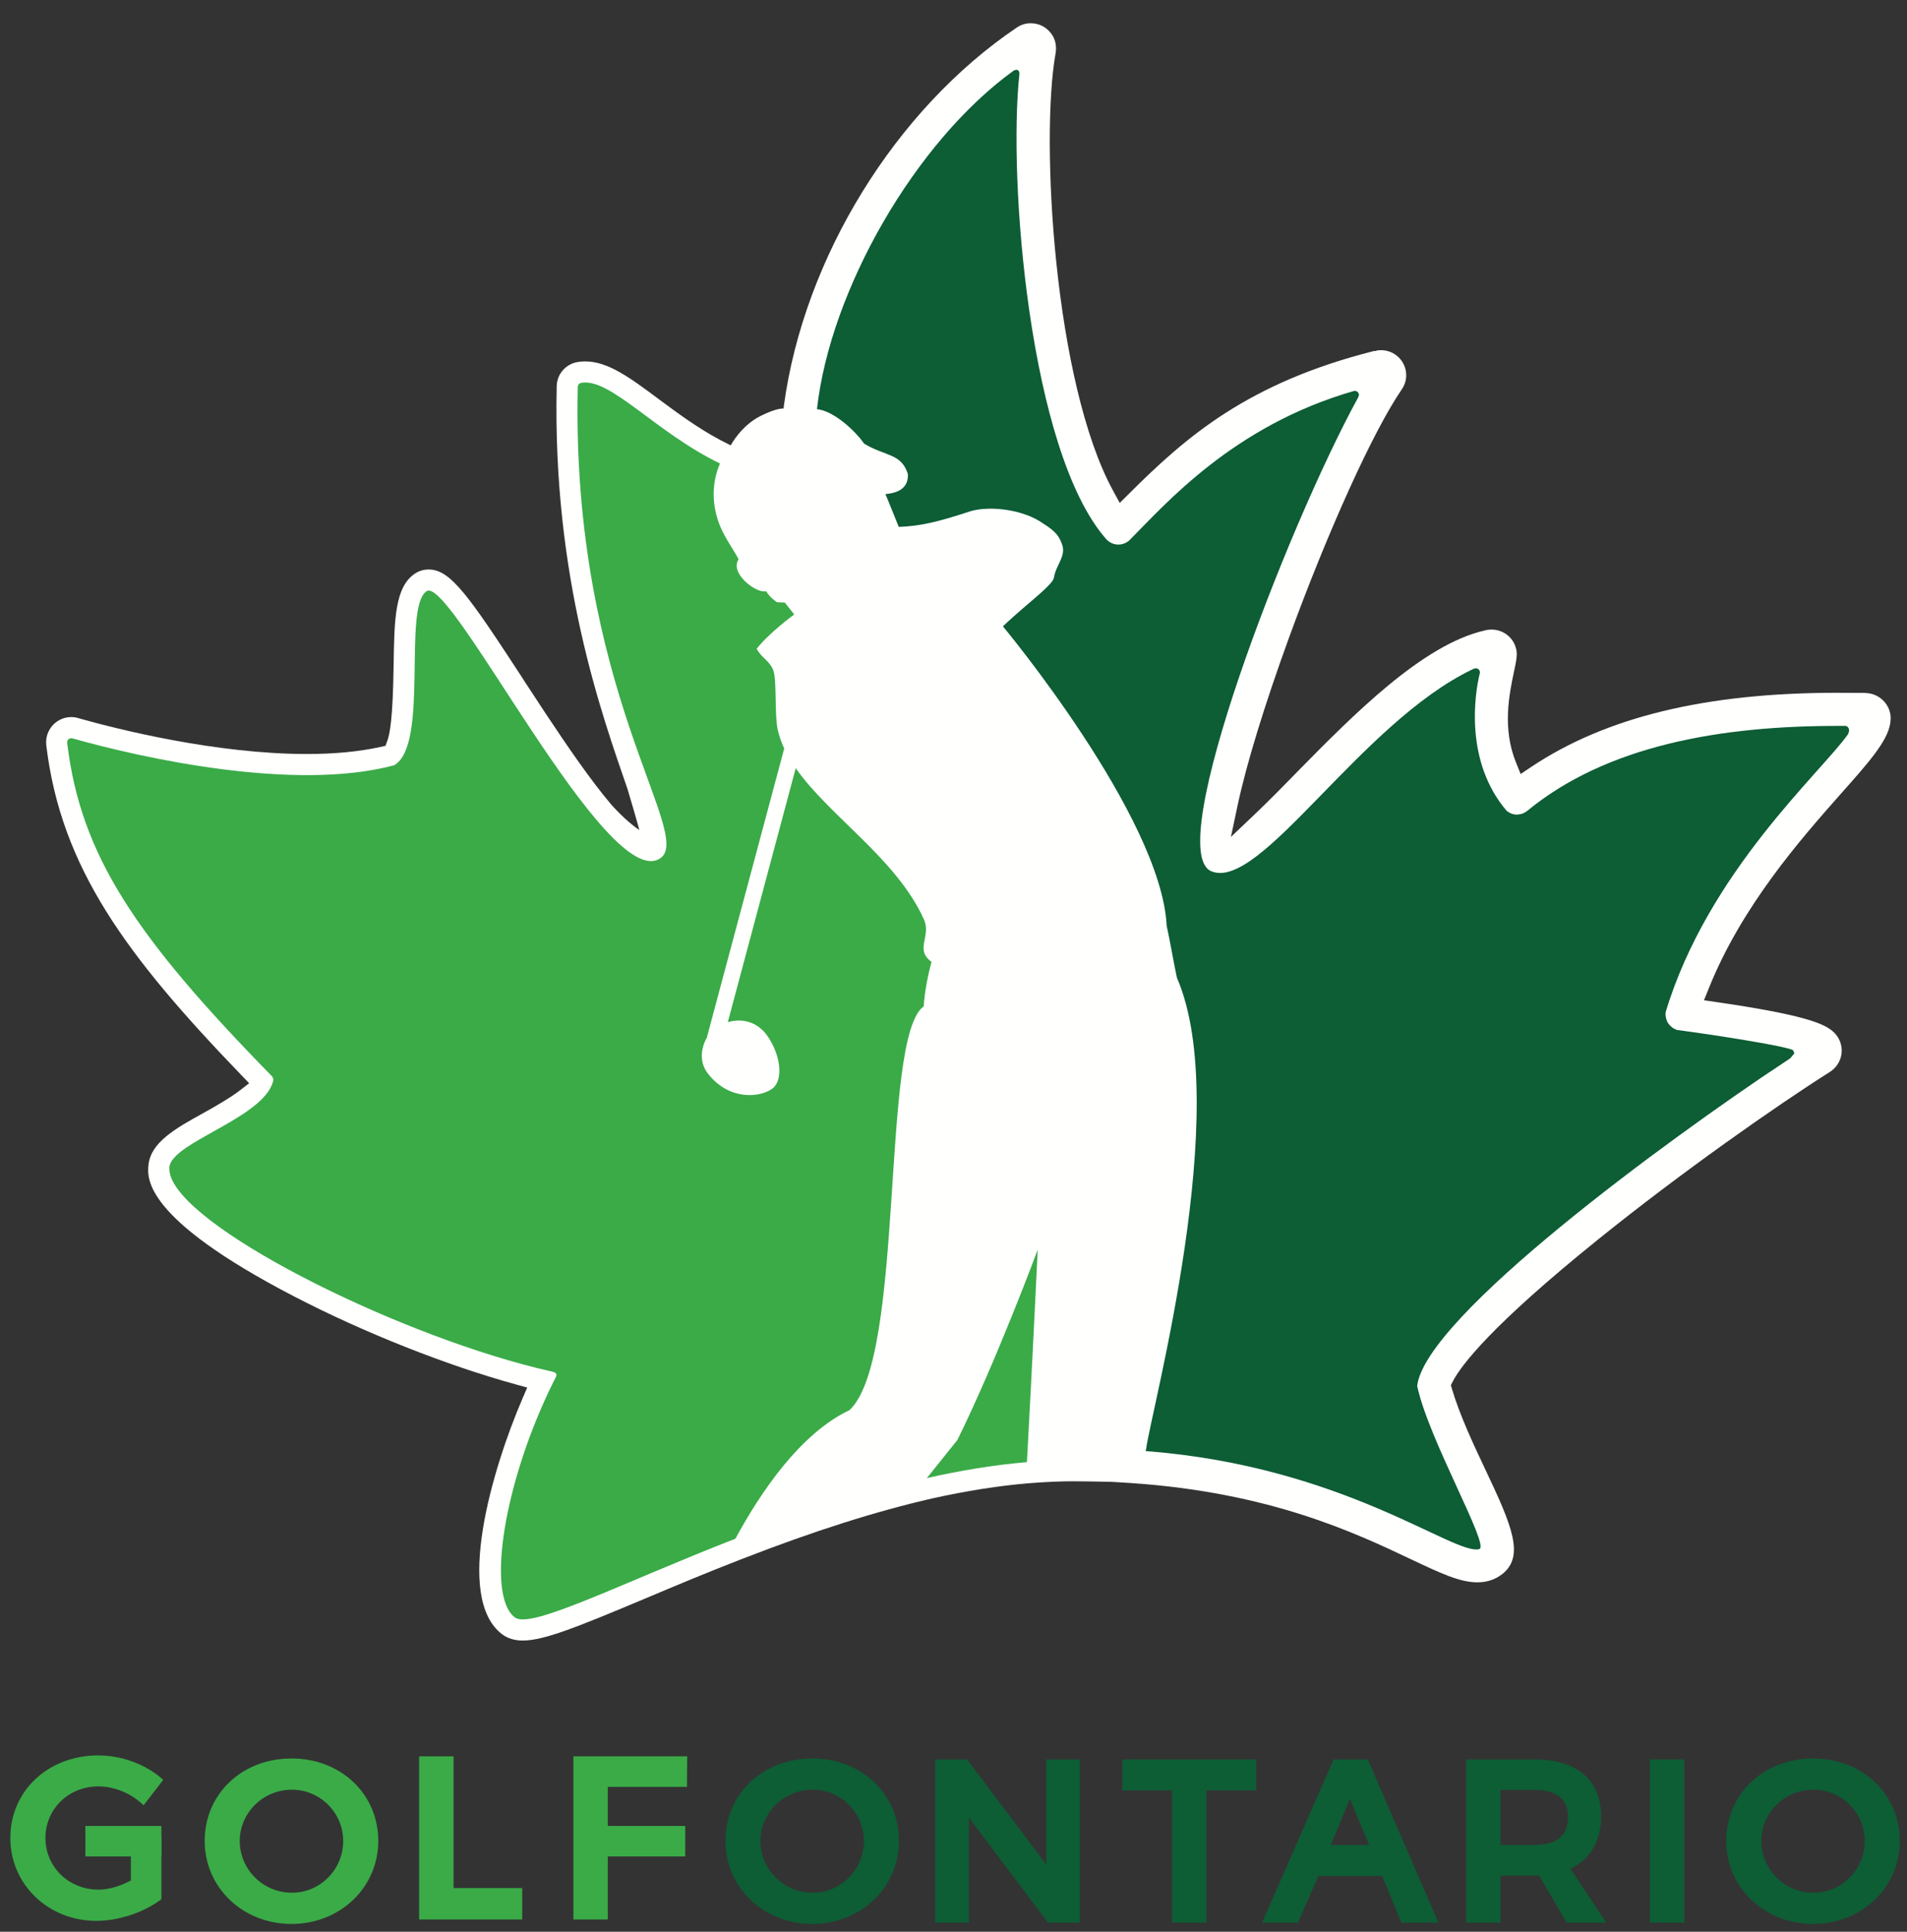 <?xml version="1.0" encoding="UTF-8"?> <svg xmlns="http://www.w3.org/2000/svg" width="79" height="80" viewBox="0 0 79 80" fill="none"><rect x="0" y="0" width="79" height="80" fill="#333333" stroke="none"/><path fill-rule="evenodd" clip-rule="evenodd" d="M21.657 67.941C21.324 67.941 21.038 67.855 20.808 67.686C18.801 66.178 20.392 60.83 21.649 57.908L21.84 57.464L21.373 57.335C18.49 56.543 15.053 55.179 12.182 53.689C5.926 50.444 6.096 48.782 6.152 48.237C6.25 47.298 7.302 46.716 8.416 46.1C8.906 45.828 9.524 45.476 9.949 45.148L10.321 44.861L9.996 44.522C5.227 39.574 2.528 35.932 1.918 30.87L1.911 30.738C1.911 30.165 2.379 29.696 2.954 29.696C3.065 29.696 3.18 29.717 3.296 29.756C4.885 30.202 8.941 31.226 12.721 31.226C13.857 31.226 14.874 31.128 15.744 30.937L15.97 30.887L16.049 30.667C16.145 30.401 16.276 29.79 16.306 27.558C16.335 25.651 16.355 24.285 17.213 23.74C17.379 23.636 17.559 23.585 17.761 23.585C18.665 23.585 19.415 24.668 21.65 28.09L21.716 28.197L22.623 29.578C23.501 30.899 24.433 32.263 25.298 33.293C25.298 33.293 25.912 34.001 26.487 34.374L26.296 33.695L25.999 32.687C24.947 29.626 22.884 23.963 23.062 15.996C23.071 15.493 23.437 15.073 23.932 14.993C24.023 14.975 24.121 14.968 24.244 14.968C25.192 14.968 26.108 15.65 27.267 16.513L27.329 16.559C28.065 17.105 28.899 17.722 29.823 18.215L30.27 18.444C30.27 18.444 30.695 17.638 31.489 17.236C32.203 16.875 32.46 16.921 32.46 16.921L32.475 16.79C33.308 10.676 37.095 4.529 42.125 1.139C42.295 1.024 42.49 0.963 42.692 0.963C42.981 0.963 43.244 1.069 43.437 1.264C43.642 1.466 43.747 1.719 43.747 2.006C43.747 2.077 43.739 2.152 43.727 2.221C43.094 5.766 43.666 15.86 46.118 20.336L46.387 20.828L46.785 20.432C49.148 18.076 51.703 15.854 56.917 14.537H56.993L57.035 14.516C57.102 14.506 57.157 14.502 57.211 14.502C57.787 14.502 58.254 14.968 58.254 15.54C58.254 15.749 58.189 15.954 58.063 16.136C56.884 17.857 55.003 22.003 53.381 26.457C52.384 29.2 51.636 31.641 51.275 33.33L50.992 34.661L51.978 33.724C52.572 33.159 53.247 32.473 53.71 31.996L53.756 31.948C56.062 29.607 58.931 26.692 61.515 26.108C61.612 26.082 61.694 26.073 61.792 26.073C62.367 26.073 62.835 26.536 62.835 27.106L62.821 27.269L62.816 27.315C62.801 27.425 62.773 27.559 62.742 27.709L62.718 27.819C62.523 28.75 62.227 30.159 62.801 31.575L62.995 32.054L63.425 31.766C66.522 29.696 70.665 28.691 76.093 28.691C76.437 28.691 76.801 28.693 77.178 28.696H77.237L77.357 28.705C77.903 28.753 78.324 29.211 78.324 29.748L78.31 29.916L78.3 29.987C78.167 30.73 77.398 31.593 76.237 32.899C74.613 34.736 72.16 37.511 70.79 40.928L70.59 41.424L71.12 41.502C74.684 42.02 75.525 42.379 75.901 42.691C76.151 42.89 76.296 43.196 76.296 43.514C76.296 43.837 76.132 44.158 75.867 44.35L75.802 44.394C73.577 45.801 69.636 48.562 66.207 51.328C61.751 54.917 60.518 56.559 60.181 57.217L60.104 57.367L60.152 57.528C60.469 58.606 61.055 59.849 61.526 60.846C62.641 63.196 63.175 64.449 62.225 65.196C61.932 65.419 61.595 65.53 61.2 65.53C60.471 65.53 59.663 65.147 58.438 64.568C56.115 63.469 52.602 61.809 46.86 61.419L46.097 61.371L45.99 61.368C45.492 61.358 44.977 61.345 44.458 61.345C43.915 61.345 43.323 61.372 42.596 61.428C41.368 61.532 40.035 61.742 38.632 62.053C36.28 62.59 33.706 63.408 30.758 64.555C29.328 65.107 27.992 65.668 26.743 66.195C23.934 67.373 22.544 67.941 21.657 67.941Z" fill="#FFFFFE"></path><path fill-rule="evenodd" clip-rule="evenodd" d="M39.663 59.632C39.497 59.835 39.036 60.417 38.397 61.212C39.776 60.901 41.166 60.669 42.542 60.552C42.791 55.962 42.989 51.753 42.989 51.753C42.989 51.753 41.291 56.331 39.663 59.632Z" fill="#3AAB47"></path><path fill-rule="evenodd" clip-rule="evenodd" d="M39.985 59.554C39.831 59.833 39.543 60.184 39.026 60.831C40.155 60.597 40.978 60.462 42.308 60.324C42.556 55.732 42.668 53.267 42.668 53.267C42.668 53.267 41.541 56.295 39.985 59.554Z" fill="#3AAB47"></path><path fill-rule="evenodd" clip-rule="evenodd" d="M40.301 59.476C40.161 59.832 40.045 59.952 39.651 60.45C40.53 60.292 40.785 60.256 42.069 60.098C42.318 55.502 42.344 54.782 42.344 54.782C42.344 54.782 41.786 56.259 40.301 59.476Z" fill="#3AAB47"></path><path fill-rule="evenodd" clip-rule="evenodd" d="M74.165 43.827L74.336 43.62L74.275 43.486C73.896 43.307 70.911 42.841 69.463 42.654L69.296 42.571L69.179 42.468C69.119 42.402 69.033 42.308 68.998 42.054V41.929C70.746 36.112 75.448 31.986 76.561 30.401L76.593 30.304L76.601 30.25C76.601 30.162 76.542 30.069 76.453 30.063H76.294C71.269 30.041 66.538 30.883 63.254 33.593L63.17 33.647C63.074 33.709 62.927 33.736 62.804 33.736C62.688 33.733 62.557 33.676 62.5 33.639L62.414 33.578C60.684 31.552 61.076 28.796 61.303 27.882L61.308 27.845C61.308 27.752 61.231 27.678 61.141 27.678L61.039 27.698L61.002 27.719C56.353 29.939 52.208 36.93 50.179 36.082C48.153 35.231 53.302 21.885 56.24 16.502L56.265 16.457L56.298 16.358C56.298 16.265 56.217 16.188 56.128 16.188L56.091 16.191C51.109 17.615 48.265 20.893 46.869 22.291L46.824 22.337C46.752 22.421 46.568 22.553 46.339 22.553C46.109 22.553 45.934 22.453 45.809 22.307C42.634 18.67 41.757 7.386 42.23 3.077V3.045C42.23 2.947 42.183 2.89 42.091 2.89L41.999 2.92C37.914 5.865 34.391 12.017 33.844 16.945C34.52 17.012 35.407 17.811 35.796 18.372C36.673 18.907 37.34 18.761 37.611 19.635C37.648 20.386 36.896 20.435 36.68 20.463C36.68 20.463 36.748 20.608 37.232 21.82C38.123 21.788 38.829 21.625 40.211 21.169C41.047 20.93 42.413 21.112 43.204 21.674C43.79 22.036 43.884 22.251 43.992 22.53C44.186 23.024 43.74 23.393 43.66 23.925C43.626 24.149 42.989 24.667 42.386 25.185C41.831 25.664 41.547 25.939 41.547 25.939C41.547 25.939 48.106 33.818 48.332 38.345C48.463 38.926 48.606 39.797 48.755 40.491C51.101 45.891 47.69 58.401 47.482 59.994L47.461 60.095C55.682 60.717 60.254 64.442 61.281 64.153C61.732 64.023 59.185 59.632 58.708 57.398C59.041 54.529 69.1 47.191 73.846 44.036L73.126 44.524L74.165 43.827Z" fill="#0D5D35"></path><path fill-rule="evenodd" clip-rule="evenodd" d="M11.322 44.746L11.326 44.705L11.279 44.579V44.585C5.628 38.814 3.34 35.427 2.783 30.767V30.738C2.783 30.643 2.857 30.571 2.953 30.571L3.005 30.58H3.008C5.839 31.382 12.196 32.803 16.328 31.692C17.797 30.857 16.661 25.124 17.678 24.481C18.693 23.837 25.19 37.086 27.366 35.535C28.76 34.534 23.651 28.541 23.935 16.023C23.935 15.937 24.003 15.866 24.084 15.854H24.105H24.084C25.288 15.644 27.156 17.902 29.827 19.196C29.479 19.986 29.476 20.928 29.833 21.793C30.051 22.315 30.367 22.725 30.597 23.16C30.207 23.754 31.367 24.607 31.739 24.482C31.895 24.758 32.188 24.939 32.188 24.939L32.512 24.954L32.902 25.447C32.902 25.447 31.881 26.189 31.344 26.871C31.568 27.274 31.926 27.39 32.05 27.812C32.18 28.242 32.083 29.64 32.221 30.235C32.283 30.495 32.371 30.75 32.487 30.999L29.279 42.979C29.047 43.386 28.948 43.98 29.328 44.464C30.201 45.58 31.455 45.457 31.973 45.1C32.483 44.75 32.338 43.662 31.773 42.876C31.376 42.326 30.754 42.154 30.15 42.332L32.964 31.813C34.356 33.803 37.124 35.554 38.265 38.054C38.603 38.779 37.873 39.312 38.588 39.832C38.455 40.33 38.307 41.032 38.265 41.677C36.457 42.972 37.523 56.199 35.196 58.396C33.178 59.353 31.547 61.728 30.466 63.722C25.657 65.6 21.992 67.483 21.331 66.985C20.118 66.075 20.879 61.321 22.963 57.153C23.014 57.053 23.07 56.984 23.047 56.911C23.025 56.836 22.911 56.812 22.808 56.789C16.817 55.437 8.004 51.101 7.092 48.777C7.03 48.617 7.008 48.47 7.018 48.33C7.035 48.17 7.141 48.011 7.304 47.854C8.221 46.97 11.021 46.058 11.322 44.746Z" fill="#3AAB47"></path><path fill-rule="evenodd" clip-rule="evenodd" d="M5.505 76.134H6.608V78.612C5.93 79.12 4.911 79.469 3.997 79.469C2.028 79.469 0.511 78.008 0.511 76.115C0.511 74.22 2.056 72.779 4.072 72.779C5.024 72.779 5.995 73.147 6.654 73.721L5.939 74.645C5.44 74.183 4.742 73.901 4.072 73.901C2.8 73.901 1.802 74.872 1.802 76.115C1.802 77.368 2.81 78.339 4.082 78.339C4.535 78.339 5.053 78.178 5.505 77.924V76.134Z" fill="#3AAB47"></path><path fill-rule="evenodd" clip-rule="evenodd" d="M4.071 72.86C2.087 72.86 0.591 74.259 0.591 76.115C0.591 77.95 2.087 79.388 3.995 79.388C4.856 79.388 5.844 79.068 6.525 78.571V76.215H5.585V77.972L5.543 77.995C5.063 78.265 4.53 78.42 4.081 78.42C2.757 78.42 1.719 77.408 1.719 76.115C1.719 74.827 2.753 73.819 4.071 73.819C4.727 73.819 5.414 74.082 5.927 74.525L6.541 73.733C5.882 73.185 4.965 72.86 4.071 72.86ZM3.995 79.55C1.996 79.55 0.428 78.041 0.428 76.115C0.428 74.167 1.995 72.698 4.071 72.698C5.03 72.698 6.016 73.058 6.706 73.66L6.764 73.71L5.947 74.765L5.882 74.704C5.393 74.251 4.716 73.981 4.071 73.981C2.844 73.981 1.882 74.918 1.882 76.115C1.882 77.317 2.848 78.257 4.081 78.257C4.49 78.257 4.977 78.118 5.422 77.876V76.052H6.687V78.653L6.655 78.676C5.947 79.207 4.903 79.55 3.995 79.55Z" fill="#3AAB47"></path><path fill-rule="evenodd" clip-rule="evenodd" d="M18.71 72.817V78.273H21.555V79.412H17.446V72.817H18.71Z" fill="#3AAB47"></path><path fill-rule="evenodd" clip-rule="evenodd" d="M17.526 79.332H21.472V78.353H18.627V72.897H17.526V79.332ZM21.634 79.493H17.363V72.735H18.79V78.191H21.634V79.493Z" fill="#3AAB47"></path><path fill-rule="evenodd" clip-rule="evenodd" d="M28.386 72.817L28.376 73.919H25.097V75.7H28.084V76.802H25.097V79.412H23.834V72.817H28.386Z" fill="#3AAB47"></path><path fill-rule="evenodd" clip-rule="evenodd" d="M23.916 79.332H25.017V76.721H28.004V75.781H25.017V73.838H28.296L28.305 72.897H23.916V79.332ZM25.179 79.493H23.754V72.735H28.468L28.458 74.001H25.179V75.619H28.387V76.883H25.179V79.493Z" fill="#3AAB47"></path><path fill-rule="evenodd" clip-rule="evenodd" d="M31.422 76.242C31.422 77.486 32.449 78.466 33.664 78.466C34.87 78.466 35.87 77.486 35.87 76.242C35.87 74.998 34.87 74.037 33.664 74.037C32.439 74.037 31.422 74.998 31.422 76.242ZM37.16 76.242C37.16 78.136 35.633 79.597 33.646 79.597C31.657 79.597 30.131 78.136 30.131 76.242C30.131 74.339 31.657 72.906 33.646 72.906C35.633 72.906 37.16 74.347 37.16 76.242Z" fill="#0D5D35"></path><path fill-rule="evenodd" clip-rule="evenodd" d="M33.665 74.118C32.473 74.118 31.503 75.071 31.503 76.242C31.503 77.423 32.473 78.385 33.665 78.385C34.836 78.385 35.789 77.423 35.789 76.242C35.789 75.071 34.836 74.118 33.665 74.118ZM33.665 78.547C32.384 78.547 31.341 77.513 31.341 76.242C31.341 74.981 32.384 73.956 33.665 73.956C34.925 73.956 35.952 74.981 35.952 76.242C35.952 77.513 34.925 78.547 33.665 78.547ZM33.647 72.988C31.689 72.988 30.213 74.386 30.213 76.242C30.213 78.108 31.689 79.516 33.647 79.516C35.604 79.516 37.079 78.108 37.079 76.242C37.079 74.386 35.604 72.988 33.647 72.988ZM33.647 79.678C31.631 79.678 30.051 78.168 30.051 76.242C30.051 74.294 31.597 72.825 33.647 72.825C35.696 72.825 37.242 74.294 37.242 76.242C37.242 78.168 35.663 79.678 33.647 79.678Z" fill="#0D5D35"></path><path fill-rule="evenodd" clip-rule="evenodd" d="M40.021 72.944L43.423 77.458V72.944H44.648V79.54H43.45L40.059 75.036V79.54H38.824V72.944H40.021Z" fill="#0D5D35"></path><path fill-rule="evenodd" clip-rule="evenodd" d="M43.493 79.459H44.568V73.025H43.505V77.7L39.982 73.025H38.906V79.459H39.979V74.793L43.493 79.459ZM44.73 79.622H43.412L40.141 75.279V79.622H38.744V72.863H40.062L43.343 77.215V72.863H44.73V79.622Z" fill="#0D5D35"></path><path fill-rule="evenodd" clip-rule="evenodd" d="M51.957 72.944V74.065H49.902V79.54H48.63V74.065H46.577V72.944H51.957Z" fill="#0D5D35"></path><path fill-rule="evenodd" clip-rule="evenodd" d="M48.713 79.459H49.823V73.985H51.877V73.025H46.659V73.985H48.713V79.459ZM49.985 79.622H48.55V74.147H46.497V72.863H52.039V74.147H49.985V79.622Z" fill="#0D5D35"></path><path fill-rule="evenodd" clip-rule="evenodd" d="M56.842 76.489L55.923 74.292L55.01 76.489H56.842ZM57.312 77.609H54.564L53.719 79.54H52.408L55.301 72.944H56.611L59.467 79.54H58.109L57.312 77.609Z" fill="#0D5D35"></path><path fill-rule="evenodd" clip-rule="evenodd" d="M55.131 76.407H56.719L55.923 74.502L55.131 76.407ZM56.963 76.571H54.888L55.923 74.081L56.963 76.571ZM58.163 79.459H59.342L56.557 73.025H55.354L52.532 79.459H53.665L54.51 77.529H57.366L58.163 79.459ZM59.59 79.622H58.055L57.257 77.691H54.617L53.771 79.622H52.283L55.247 72.863H56.663L59.59 79.622Z" fill="#0D5D35"></path><path fill-rule="evenodd" clip-rule="evenodd" d="M62.082 76.487H63.572C64.514 76.487 65.041 76.083 65.041 75.253C65.041 74.442 64.514 74.047 63.572 74.047H62.082V76.487ZM64.948 79.54L63.807 77.59C63.732 77.599 63.657 77.599 63.572 77.599H62.082V79.54H60.82V72.944H63.572C65.277 72.944 66.248 73.764 66.248 75.216C66.248 76.252 65.786 76.996 64.938 77.354L66.389 79.54H64.948Z" fill="#0D5D35"></path><path fill-rule="evenodd" clip-rule="evenodd" d="M62.162 76.406H63.57C64.491 76.406 64.958 76.018 64.958 75.252C64.958 74.506 64.491 74.128 63.57 74.128H62.162V76.406ZM63.57 76.568H61.999V73.965H63.57C64.585 73.965 65.12 74.41 65.12 75.252C65.12 76.114 64.585 76.568 63.57 76.568ZM64.992 79.459H66.236L64.814 77.317L64.905 77.279C65.729 76.931 66.165 76.218 66.165 75.215C66.165 73.803 65.243 73.025 63.57 73.025H60.899V79.459H61.999V77.518H63.57C63.654 77.518 63.725 77.518 63.795 77.509L63.85 77.502L64.992 79.459ZM66.539 79.622H64.898L63.762 77.675C63.699 77.68 63.636 77.68 63.57 77.68H62.162V79.622H60.737V72.863H63.57C65.322 72.863 66.328 73.72 66.328 75.215C66.328 76.236 65.877 77.004 65.057 77.389L66.539 79.622Z" fill="#0D5D35"></path><path fill-rule="evenodd" clip-rule="evenodd" d="M68.43 79.54H69.694V72.944H68.43V79.54Z" fill="#0D5D35"></path><path fill-rule="evenodd" clip-rule="evenodd" d="M68.509 79.459H69.611V73.025H68.509V79.459ZM68.347 79.622H69.773V72.863H68.347V79.622Z" fill="#0D5D35"></path><path fill-rule="evenodd" clip-rule="evenodd" d="M72.884 76.242C72.884 77.486 73.911 78.466 75.127 78.466C76.333 78.466 77.332 77.486 77.332 76.242C77.332 74.998 76.333 74.037 75.127 74.037C73.903 74.037 72.884 74.998 72.884 76.242ZM78.623 76.242C78.623 78.136 77.097 79.597 75.109 79.597C73.12 79.597 71.594 78.136 71.594 76.242C71.594 74.339 73.12 72.906 75.109 72.906C77.097 72.906 78.623 74.347 78.623 76.242Z" fill="#0D5D35"></path><path fill-rule="evenodd" clip-rule="evenodd" d="M75.126 74.118C73.934 74.118 72.965 75.071 72.965 76.242C72.965 77.423 73.934 78.385 75.126 78.385C76.297 78.385 77.25 77.423 77.25 76.242C77.25 75.071 76.297 74.118 75.126 74.118ZM75.126 78.547C73.845 78.547 72.802 77.513 72.802 76.242C72.802 74.981 73.845 73.956 75.126 73.956C76.386 73.956 77.412 74.981 77.412 76.242C77.412 77.513 76.386 78.547 75.126 78.547ZM75.107 72.988C73.15 72.988 71.673 74.386 71.673 76.242C71.673 78.108 73.15 79.516 75.107 79.516C77.064 79.516 78.54 78.108 78.54 76.242C78.54 74.386 77.064 72.988 75.107 72.988ZM75.107 79.678C73.091 79.678 71.511 78.168 71.511 76.242C71.511 74.294 73.057 72.825 75.107 72.825C77.157 72.825 78.702 74.294 78.702 76.242C78.702 78.168 77.123 79.678 75.107 79.678Z" fill="#0D5D35"></path><path fill-rule="evenodd" clip-rule="evenodd" d="M3.616 76.802H6.603V75.7H3.616V76.802Z" fill="#3AAB47"></path><path fill-rule="evenodd" clip-rule="evenodd" d="M3.698 76.721H6.524V75.781H3.698V76.721ZM3.536 76.883H6.686V75.619H3.536V76.883Z" fill="#3AAB47"></path><path fill-rule="evenodd" clip-rule="evenodd" d="M9.85 76.242C9.85 77.486 10.876 78.466 12.091 78.466C13.297 78.466 14.297 77.486 14.297 76.242C14.297 74.998 13.297 74.037 12.091 74.037C10.866 74.037 9.85 74.998 9.85 76.242ZM15.587 76.242C15.587 78.136 14.061 79.597 12.074 79.597C10.085 79.597 8.559 78.136 8.559 76.242C8.559 74.339 10.085 72.906 12.074 72.906C14.061 72.906 15.587 74.347 15.587 76.242Z" fill="#3AAB47"></path><path fill-rule="evenodd" clip-rule="evenodd" d="M12.093 74.118C10.902 74.118 9.932 75.071 9.932 76.242C9.932 77.423 10.902 78.385 12.093 78.385C13.264 78.385 14.217 77.423 14.217 76.242C14.217 75.071 13.264 74.118 12.093 74.118ZM12.093 78.547C10.813 78.547 9.769 77.513 9.769 76.242C9.769 74.981 10.813 73.956 12.093 73.956C13.354 73.956 14.38 74.981 14.38 76.242C14.38 77.513 13.354 78.547 12.093 78.547ZM12.075 72.988C10.118 72.988 8.641 74.386 8.641 76.242C8.641 78.108 10.118 79.516 12.075 79.516C14.032 79.516 15.508 78.108 15.508 76.242C15.508 74.386 14.032 72.988 12.075 72.988ZM12.075 79.678C10.059 79.678 8.479 78.168 8.479 76.242C8.479 74.294 10.024 72.825 12.075 72.825C14.124 72.825 15.67 74.294 15.67 76.242C15.67 78.168 14.091 79.678 12.075 79.678Z" fill="#3AAB47"></path></svg> 
